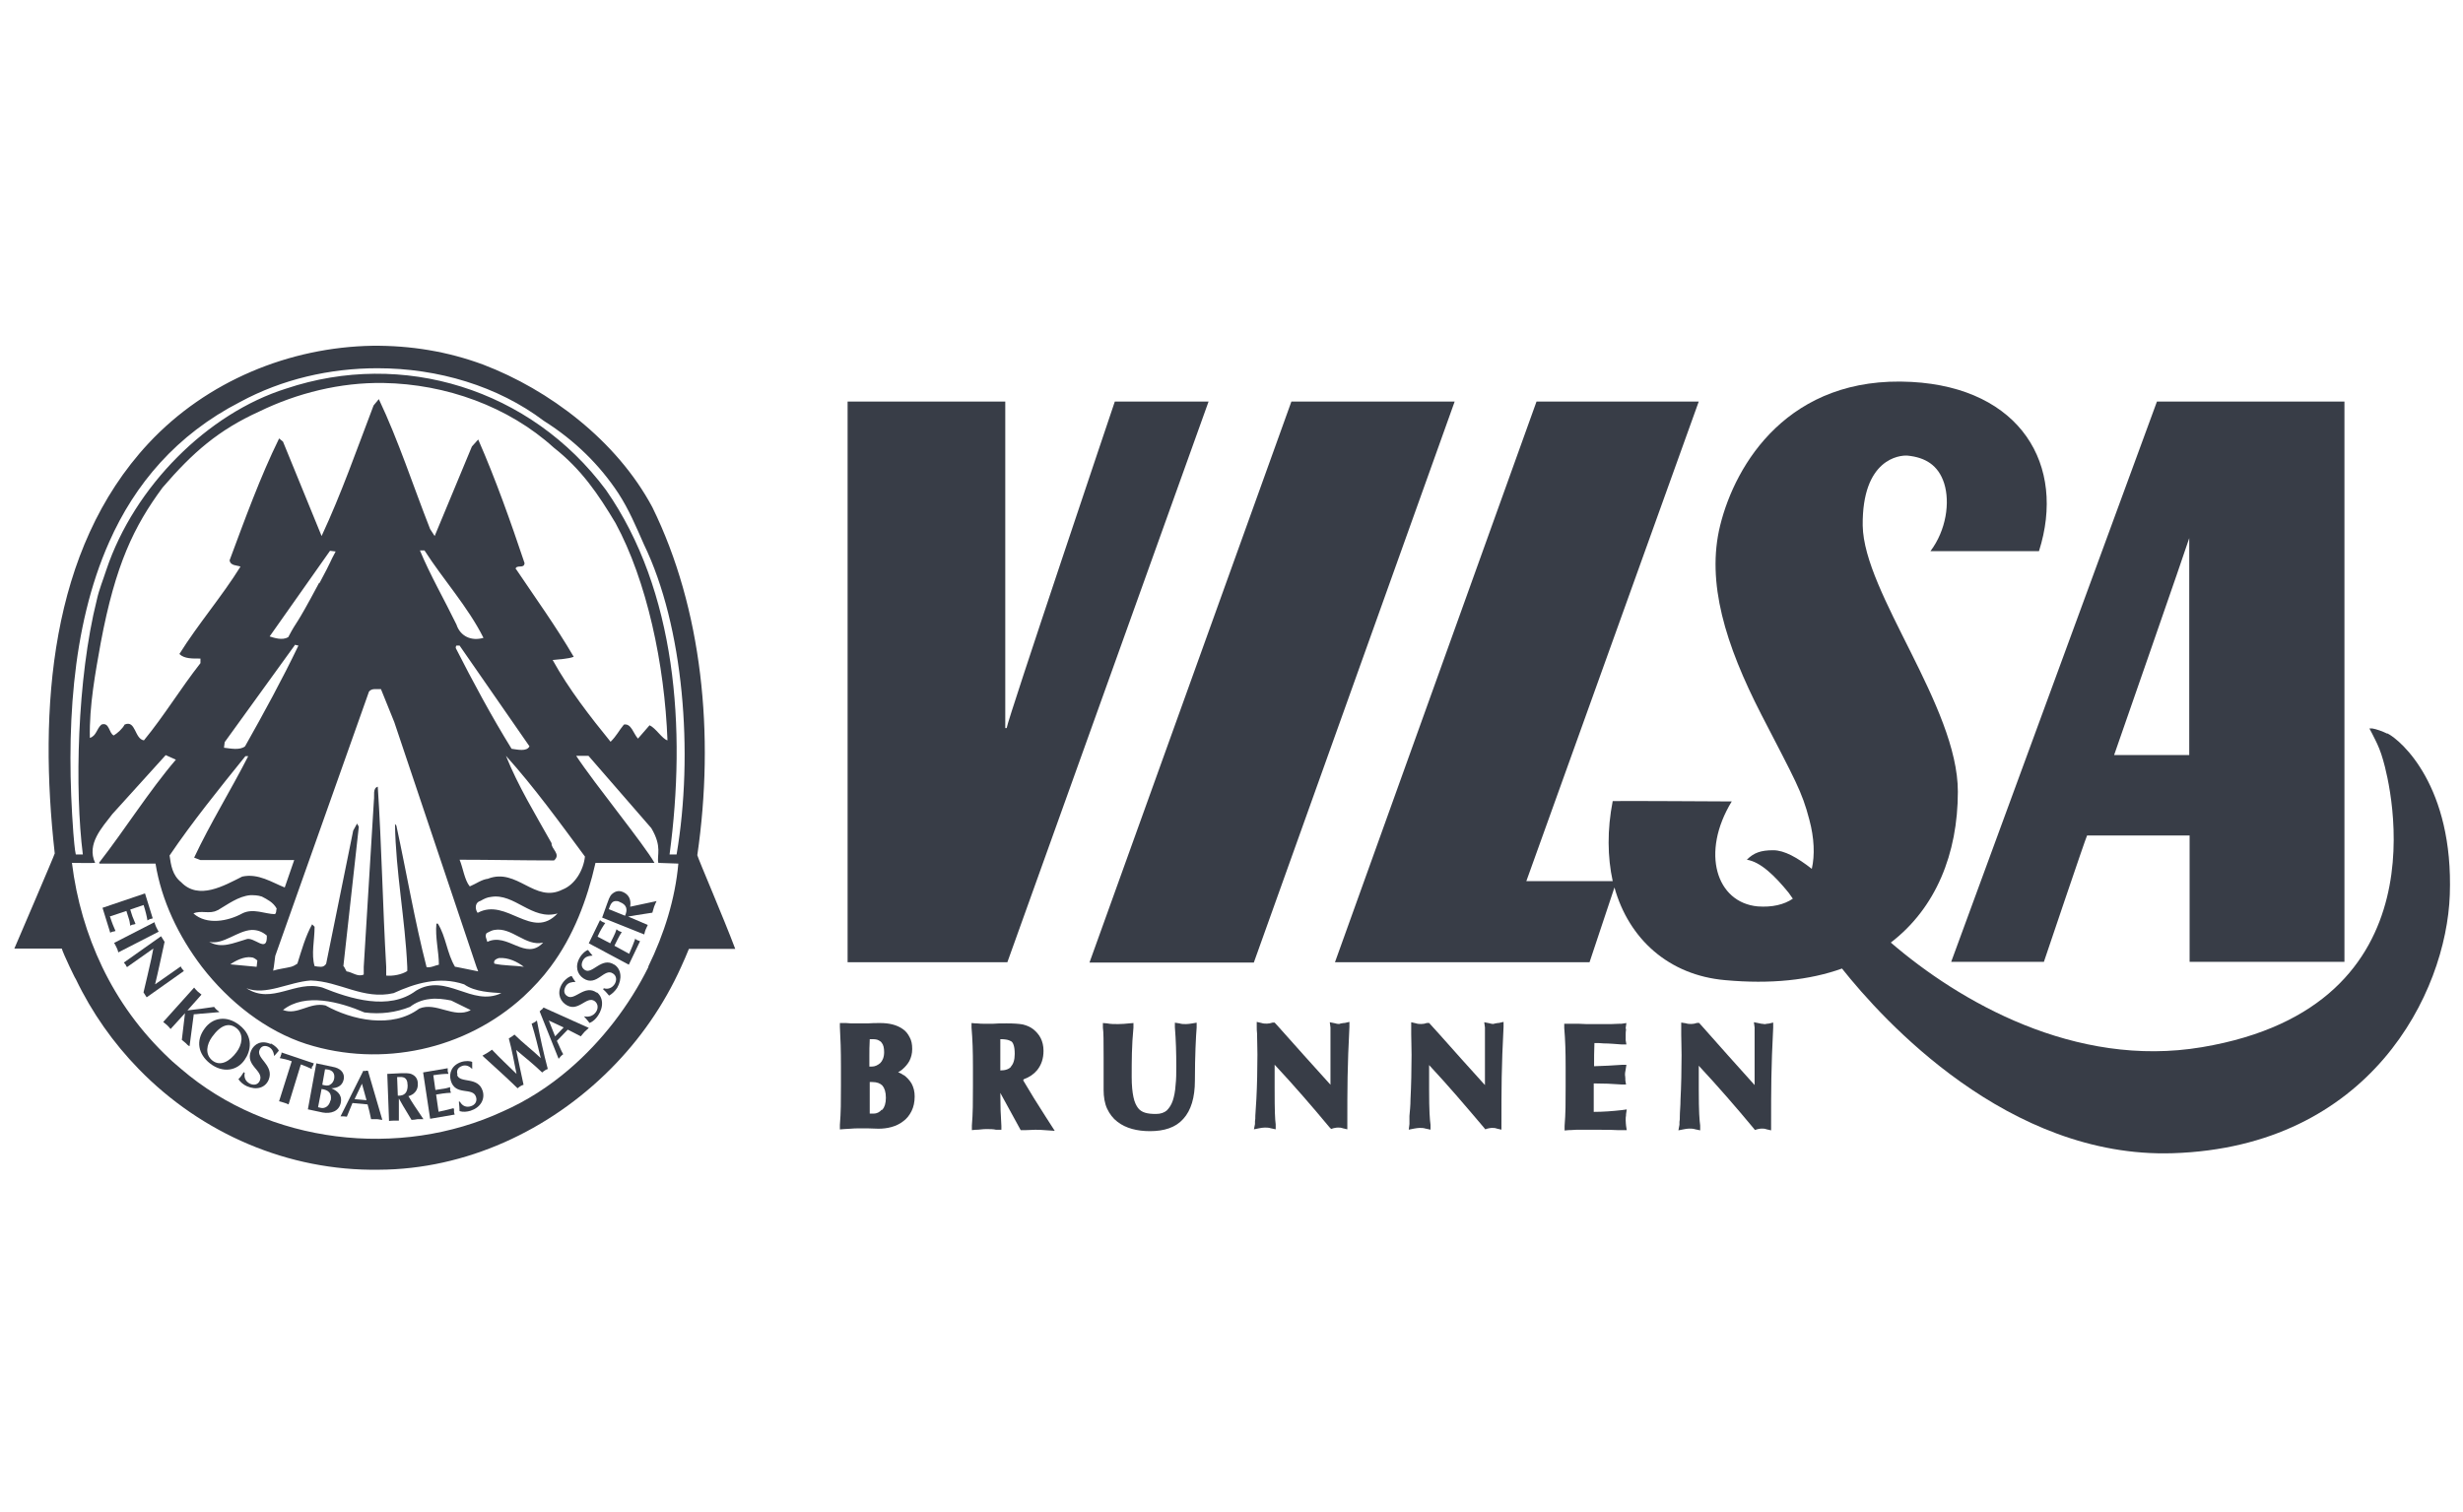 <svg width="142" height="87.2" viewBox="0 0 142 49" fill="none" xmlns="http://www.w3.org/2000/svg">
<path fill-rule="evenodd" clip-rule="evenodd" d="M18.033 42.38C18.033 42.38 18.074 42.279 18.094 42.218L16.232 41.59C16.232 41.59 16.232 41.712 16.191 41.752C16.191 41.813 16.151 41.853 16.13 41.914C16.333 41.955 16.555 41.995 16.819 42.096L16.09 44.404C16.09 44.404 16.272 44.445 16.373 44.485C16.454 44.505 16.555 44.546 16.637 44.586L17.345 42.279C17.568 42.36 17.77 42.441 17.973 42.542C17.973 42.481 17.973 42.42 18.013 42.38" fill="#383D47"/>
<path fill-rule="evenodd" clip-rule="evenodd" d="M19.046 44.363C18.985 44.687 18.722 44.828 18.519 44.788L18.337 44.747L18.54 43.695C18.944 43.755 19.147 43.938 19.066 44.363H19.046ZM18.742 42.561C18.742 42.561 18.884 42.561 18.944 42.581C19.187 42.642 19.309 42.804 19.268 43.087C19.248 43.229 19.167 43.371 19.025 43.452C18.884 43.533 18.742 43.492 18.58 43.452L18.742 42.541V42.561ZM19.086 43.654C19.41 43.654 19.734 43.533 19.815 43.148C19.896 42.703 19.552 42.48 19.187 42.419L18.236 42.217L17.75 44.869L18.6 45.051C19.046 45.132 19.552 45.011 19.653 44.464C19.734 43.978 19.369 43.776 19.106 43.654H19.086Z" fill="#383D47"/>
<path fill-rule="evenodd" clip-rule="evenodd" d="M15.609 41.106C15.082 40.863 14.657 41.085 14.475 41.49C14.111 42.361 15.224 42.624 14.981 43.211C14.88 43.454 14.637 43.495 14.414 43.393C14.171 43.272 14.05 43.049 14.111 42.766L14.05 42.725C13.969 42.867 13.868 43.009 13.746 43.13C13.868 43.312 14.05 43.454 14.232 43.535C14.779 43.778 15.285 43.636 15.487 43.171C15.831 42.341 14.758 41.936 14.961 41.45C15.042 41.247 15.224 41.146 15.487 41.268C15.69 41.369 15.771 41.551 15.811 41.794C15.892 41.693 15.993 41.592 16.074 41.49C16.034 41.369 15.851 41.187 15.609 41.065" fill="#383D47"/>
<path fill-rule="evenodd" clip-rule="evenodd" d="M26.136 44.805C25.913 44.866 25.67 44.927 25.285 45.008L25.143 44.016L25.528 43.955C25.69 43.935 25.852 43.915 25.994 43.915C25.994 43.854 25.953 43.813 25.953 43.753C25.953 43.692 25.953 43.631 25.953 43.591C25.812 43.631 25.67 43.672 25.488 43.692L25.103 43.753L24.982 42.902C25.366 42.842 25.629 42.822 25.852 42.822C25.852 42.761 25.812 42.72 25.812 42.66C25.812 42.599 25.812 42.538 25.812 42.498L24.395 42.74L24.799 45.413L26.216 45.17C26.216 45.17 26.176 45.069 26.176 45.008C26.176 44.947 26.176 44.886 26.176 44.846" fill="#383D47"/>
<path fill-rule="evenodd" clip-rule="evenodd" d="M22.935 44.06L22.895 43.008C23.118 43.008 23.401 42.947 23.482 43.291C23.482 43.372 23.502 43.433 23.502 43.493C23.502 43.898 23.32 44.101 22.935 44.081M23.523 44.121C23.867 44.02 24.11 43.777 24.089 43.392C24.089 43.129 23.968 42.947 23.745 42.846C23.583 42.765 23.3 42.785 23.138 42.785L22.328 42.825L22.429 45.538C22.429 45.538 22.611 45.518 22.713 45.518C22.814 45.518 22.895 45.518 22.996 45.518V44.242C23.077 44.384 23.178 44.566 23.239 44.668L23.725 45.477C23.846 45.477 23.948 45.457 24.069 45.437C24.191 45.437 24.292 45.437 24.413 45.437L24.251 45.194C24.008 44.83 23.765 44.485 23.543 44.101" fill="#383D47"/>
<path fill-rule="evenodd" clip-rule="evenodd" d="M12.649 39.245C12.649 39.245 12.528 39.164 12.487 39.123C12.447 39.083 12.386 39.022 12.345 38.962C11.839 39.042 11.333 39.103 10.807 39.164L11.617 38.253C11.617 38.253 11.475 38.132 11.394 38.071C11.333 38.01 11.252 37.929 11.192 37.848L9.41 39.832C9.41 39.832 9.552 39.953 9.633 40.014C9.694 40.075 9.775 40.156 9.835 40.237L10.665 39.326L10.483 40.864C10.483 40.864 10.625 40.986 10.706 41.047C10.767 41.107 10.827 41.188 10.928 41.229L11.171 39.387C11.354 39.387 11.536 39.346 11.698 39.346L12.609 39.265L12.649 39.245Z" fill="#383D47"/>
<path fill-rule="evenodd" clip-rule="evenodd" d="M9.007 34.361C9.007 34.361 8.926 34.179 8.906 34.078L6.578 35.272C6.578 35.272 6.679 35.434 6.72 35.535C6.76 35.616 6.801 35.717 6.821 35.819L9.149 34.624C9.149 34.624 9.048 34.462 9.007 34.361Z" fill="#383D47"/>
<path fill-rule="evenodd" clip-rule="evenodd" d="M6.376 33.733L7.287 33.43L7.408 33.814C7.469 33.976 7.489 34.138 7.509 34.28C7.55 34.26 7.611 34.219 7.651 34.219C7.692 34.219 7.752 34.199 7.813 34.179C7.752 34.037 7.692 33.895 7.631 33.733L7.509 33.349L8.279 33.086C8.4 33.47 8.461 33.733 8.501 33.976C8.542 33.956 8.603 33.916 8.643 33.895C8.684 33.895 8.744 33.875 8.805 33.855L8.36 32.417L5.91 33.248L6.356 34.685C6.356 34.685 6.457 34.624 6.497 34.624C6.538 34.624 6.598 34.604 6.659 34.584C6.558 34.361 6.457 34.118 6.335 33.733" fill="#383D47"/>
<path fill-rule="evenodd" clip-rule="evenodd" d="M26.374 42.867C26.313 42.644 26.374 42.462 26.657 42.361C26.86 42.3 27.042 42.361 27.224 42.543C27.224 42.401 27.224 42.259 27.224 42.138C27.123 42.077 26.86 42.057 26.596 42.138C26.05 42.32 25.868 42.765 25.989 43.211C26.252 44.122 27.265 43.555 27.447 44.162C27.528 44.425 27.366 44.628 27.143 44.689C26.9 44.77 26.657 44.689 26.515 44.425H26.455C26.475 44.628 26.495 44.79 26.495 44.972C26.698 45.033 26.92 45.013 27.123 44.952C27.69 44.77 27.973 44.304 27.831 43.818C27.568 42.948 26.515 43.393 26.354 42.887" fill="#383D47"/>
<path fill-rule="evenodd" clip-rule="evenodd" d="M10.501 36.769C10.501 36.769 10.44 36.688 10.42 36.628L8.942 37.66C9.145 36.83 9.307 36.02 9.489 35.211L9.286 34.887L7.141 36.405C7.141 36.405 7.201 36.486 7.242 36.526C7.262 36.567 7.282 36.628 7.323 36.668L8.841 35.595L8.72 36.203C8.578 36.83 8.436 37.458 8.274 38.126L8.456 38.409L10.602 36.891C10.602 36.891 10.542 36.81 10.501 36.769Z" fill="#383D47"/>
<path fill-rule="evenodd" clip-rule="evenodd" d="M12.243 42.054C11.797 41.69 11.919 41.123 12.222 40.698C12.729 39.99 13.214 39.848 13.639 40.192C14.085 40.556 13.943 41.164 13.639 41.569C13.255 42.095 12.708 42.419 12.243 42.054ZM14.105 42.014C14.449 41.528 14.652 40.678 13.802 40.01C13.053 39.423 12.243 39.585 11.797 40.212C11.271 40.921 11.433 41.69 12.101 42.217C12.85 42.804 13.68 42.642 14.105 42.014Z" fill="#383D47"/>
<path fill-rule="evenodd" clip-rule="evenodd" d="M20.443 44.281L20.868 43.39L21.131 44.342L20.443 44.281ZM21.09 42.661C21.09 42.661 20.989 42.661 20.949 42.641L19.633 45.273C19.633 45.273 19.754 45.273 19.815 45.273C19.876 45.273 19.936 45.293 19.997 45.293C20.099 45.03 20.2 44.787 20.321 44.504L21.192 44.584C21.273 44.868 21.333 45.131 21.394 45.435C21.495 45.435 21.617 45.435 21.718 45.435C21.819 45.435 21.941 45.475 22.042 45.475L21.212 42.641C21.212 42.641 21.111 42.641 21.07 42.641L21.09 42.661Z" fill="#383D47"/>
<path fill-rule="evenodd" clip-rule="evenodd" d="M30.812 39.849C30.812 39.849 30.711 39.91 30.651 39.93C30.853 40.578 31.015 41.246 31.177 41.914C30.691 41.448 30.145 41.043 29.659 40.557C29.618 40.598 29.557 40.638 29.497 40.679C29.436 40.719 29.395 40.739 29.335 40.78C29.517 41.448 29.638 42.136 29.78 42.825C29.294 42.359 28.808 41.893 28.363 41.428C28.282 41.489 28.201 41.549 28.1 41.61C27.999 41.671 27.918 41.711 27.816 41.772L27.897 41.853C28.545 42.44 29.193 43.027 29.841 43.655C29.881 43.614 29.942 43.574 30.003 43.533C30.064 43.493 30.124 43.472 30.185 43.452C30.023 42.744 29.901 42.096 29.76 41.448C30.266 41.873 30.772 42.278 31.258 42.744C31.298 42.703 31.359 42.663 31.42 42.622C31.46 42.582 31.541 42.562 31.582 42.541C31.339 41.63 31.136 40.699 30.954 39.748C30.914 39.788 30.853 39.828 30.812 39.849Z" fill="#383D47"/>
<path fill-rule="evenodd" clip-rule="evenodd" d="M35.419 36.529C34.69 36.044 34.144 37.117 33.718 36.833C33.536 36.712 33.475 36.529 33.617 36.266C33.739 36.064 33.921 36.023 34.164 36.003C34.083 35.902 33.982 35.801 33.901 35.679C33.799 35.699 33.577 35.861 33.435 36.104C33.131 36.61 33.273 37.076 33.638 37.319C34.407 37.825 34.832 36.691 35.338 37.035C35.561 37.177 35.561 37.44 35.439 37.643C35.297 37.865 35.054 37.967 34.812 37.886L34.771 37.947C34.893 38.048 35.014 38.189 35.115 38.311C35.297 38.21 35.459 38.048 35.581 37.865C35.885 37.339 35.824 36.772 35.399 36.509" fill="#383D47"/>
<path fill-rule="evenodd" clip-rule="evenodd" d="M36.051 33.711L35.099 33.326C35.181 33.103 35.261 32.82 35.565 32.861C35.646 32.861 35.707 32.901 35.747 32.921C36.112 33.063 36.213 33.326 36.031 33.711M36.334 33.164C36.395 32.779 36.253 32.476 35.909 32.334C35.666 32.233 35.464 32.294 35.282 32.456C35.14 32.577 35.059 32.861 34.998 33.023L34.715 33.812L37.144 34.784C37.144 34.784 37.185 34.581 37.225 34.5C37.266 34.399 37.306 34.318 37.346 34.237L36.213 33.751C36.375 33.731 36.577 33.691 36.699 33.67L37.61 33.529C37.65 33.407 37.67 33.306 37.711 33.184C37.751 33.063 37.812 32.962 37.853 32.861L37.569 32.921C37.164 33.002 36.739 33.103 36.334 33.184" fill="#383D47"/>
<path fill-rule="evenodd" clip-rule="evenodd" d="M36.617 35.051C36.536 35.274 36.435 35.537 36.273 35.901L35.423 35.436L35.605 35.071C35.686 34.91 35.767 34.768 35.848 34.646C35.808 34.646 35.747 34.606 35.686 34.586C35.646 34.565 35.585 34.525 35.545 34.484C35.504 34.626 35.443 34.768 35.362 34.93L35.18 35.294L34.451 34.91C34.613 34.545 34.755 34.322 34.897 34.12C34.856 34.12 34.796 34.08 34.735 34.059C34.694 34.039 34.634 33.998 34.593 33.958L33.945 35.294L36.253 36.529L36.901 35.173C36.901 35.173 36.8 35.132 36.739 35.112C36.699 35.092 36.638 35.051 36.597 35.011" fill="#383D47"/>
<path fill-rule="evenodd" clip-rule="evenodd" d="M34.415 38.149C33.706 37.623 33.119 38.656 32.694 38.332C32.512 38.21 32.472 38.008 32.633 37.745C32.755 37.562 32.957 37.522 33.18 37.522C33.099 37.4 33.018 37.299 32.957 37.178C32.836 37.198 32.613 37.34 32.451 37.562C32.107 38.048 32.229 38.534 32.573 38.797C33.322 39.364 33.808 38.271 34.294 38.635C34.496 38.797 34.496 39.06 34.354 39.263C34.192 39.486 33.949 39.566 33.666 39.506C33.788 39.627 33.889 39.769 33.99 39.89C34.192 39.809 34.354 39.648 34.476 39.465C34.82 38.959 34.779 38.392 34.395 38.109" fill="#383D47"/>
<path fill-rule="evenodd" clip-rule="evenodd" d="M32.49 40.153L32.004 40.659L31.64 39.748L32.51 40.153H32.49ZM31.215 39.12C31.215 39.12 31.154 39.181 31.113 39.222L32.206 41.955C32.206 41.955 32.287 41.853 32.328 41.813C32.368 41.772 32.409 41.732 32.47 41.691C32.328 41.449 32.247 41.206 32.105 40.922L32.733 40.274C32.976 40.396 33.219 40.517 33.482 40.659C33.563 40.578 33.623 40.477 33.705 40.396C33.785 40.315 33.866 40.254 33.947 40.173L31.336 38.999C31.336 38.999 31.275 39.08 31.235 39.12H31.215Z" fill="#383D47"/>
<path fill-rule="evenodd" clip-rule="evenodd" d="M39.008 30.172H38.603C39.575 22.904 38.988 14.969 34.939 9.158C30.587 3.308 23.198 1.061 16.497 3.308C11.982 4.725 7.752 8.936 6.132 13.754C5.95 14.321 5.707 14.908 5.585 15.475C4.431 20.07 4.31 26.487 4.776 30.172H4.371C4.31 29.949 4.249 29.18 4.229 28.937C3.804 23.208 4.087 17.114 6.294 12.155C7.772 8.814 10.181 5.96 13.845 4.077C16.274 2.761 19.027 2.134 21.76 2.134C25.262 2.134 28.704 3.166 31.356 5.17C33.158 6.304 34.595 7.741 35.648 9.341C36.255 10.272 36.68 11.284 37.125 12.296C39.413 17.013 40 24.321 39.008 30.172ZM29.716 13.734C29.757 13.41 30.222 13.734 30.242 13.369C29.433 10.96 28.582 8.551 27.57 6.243L27.206 6.648L25.06 11.81L24.797 11.406C23.825 8.936 22.975 6.304 21.841 3.915L21.538 4.28C20.566 6.83 19.675 9.381 18.541 11.81L16.315 6.365L16.092 6.183C14.999 8.409 14.128 10.819 13.238 13.207C13.278 13.531 13.663 13.491 13.865 13.572C12.812 15.272 11.416 16.892 10.343 18.612C10.626 18.896 11.112 18.875 11.557 18.875V19.139C10.383 20.637 9.493 22.135 8.298 23.592C7.752 23.511 7.832 22.398 7.185 22.681C7.063 22.924 6.76 23.188 6.557 23.309C6.274 23.188 6.314 22.52 5.849 22.681C5.565 22.924 5.565 23.329 5.181 23.451C5.14 21.588 5.504 19.665 5.808 17.965C6.658 13.43 7.731 11.244 9.371 9.017C11.112 6.992 12.59 5.697 14.958 4.624C17.124 3.571 19.614 2.944 22.104 2.984C25.708 3.045 29.311 4.34 31.923 6.709C33.522 7.964 34.494 9.401 35.486 11.061C37.287 14.381 38.32 19.2 38.482 23.592C38.178 23.511 37.814 22.884 37.449 22.722L36.781 23.491C36.518 23.208 36.397 22.6 35.971 22.681C35.668 23.046 35.567 23.309 35.202 23.673C34.048 22.256 32.773 20.616 31.862 18.956C32.247 18.916 32.753 18.896 33.077 18.774C32.064 17.033 30.85 15.353 29.736 13.693L29.716 13.734ZM28.157 31.569C27.773 31.609 27.469 31.852 27.084 32.014C26.781 31.649 26.7 30.961 26.497 30.475C28.178 30.475 30.202 30.516 31.943 30.516C32.368 30.151 31.761 29.848 31.801 29.524C30.87 27.864 29.858 26.204 29.17 24.483C30.809 26.305 32.287 28.35 33.724 30.293C33.644 31.062 33.158 31.913 32.429 32.196C30.829 33.006 29.817 30.921 28.137 31.569H28.157ZM27.53 33.532C27.368 33.289 27.388 32.925 27.712 32.844C27.914 32.722 28.097 32.641 28.299 32.621C29.655 32.378 30.668 33.998 32.145 33.573C30.668 35.152 29.21 32.641 27.55 33.532H27.53ZM28.097 35.212C28.056 35.05 27.935 34.868 28.056 34.706C28.218 34.625 28.36 34.544 28.502 34.524C29.514 34.342 30.303 35.496 31.315 35.253C30.303 36.346 29.271 34.645 28.097 35.212ZM28.502 36.468C28.421 36.265 28.643 36.184 28.765 36.144C29.311 36.103 29.838 36.366 30.202 36.65C29.696 36.569 29.008 36.589 28.502 36.468ZM14.473 36.103C14.614 36.103 14.715 36.184 14.837 36.285L14.796 36.65L13.278 36.508C13.562 36.306 14.068 36.042 14.493 36.103H14.473ZM14.533 34.524C14.817 34.524 15.1 34.605 15.383 34.848C15.424 35.941 14.634 34.848 14.169 35.071C13.46 35.273 12.772 35.617 12.063 35.212C12.873 35.395 13.683 34.565 14.513 34.524H14.533ZM12.549 33.39C13.136 33.046 13.744 32.581 14.432 32.52C14.655 32.52 14.857 32.52 15.1 32.601C15.404 32.763 15.748 32.925 15.95 33.289C15.91 33.411 15.95 33.532 15.849 33.613C15.303 33.613 14.594 33.249 13.966 33.573C13.157 34.018 11.922 34.261 11.152 33.573C11.578 33.37 12.104 33.633 12.529 33.39H12.549ZM14.128 24.503H14.311C13.298 26.487 12.124 28.37 11.193 30.354L11.557 30.495C13.278 30.495 15.12 30.495 16.962 30.495L16.416 32.075C15.687 31.791 14.898 31.245 13.966 31.447C12.914 31.973 11.456 32.824 10.444 31.771C9.938 31.366 9.857 30.799 9.776 30.232C11.092 28.289 12.63 26.386 14.149 24.503H14.128ZM17.023 18.086L17.205 18.127C16.274 20.07 15.201 22.034 14.128 23.936C13.825 24.179 13.278 24.058 12.914 24.017L12.954 23.694L17.023 18.066V18.086ZM18.4 14.503C16.922 17.276 17.205 16.527 16.618 17.641C16.274 17.843 15.809 17.681 15.545 17.6L19.027 12.661L19.351 12.701C18.967 13.41 19.189 13.086 18.42 14.523L18.4 14.503ZM27.469 36.65L27.57 36.913L26.275 36.65H26.234C25.769 35.88 25.708 34.889 25.242 34.16H25.161C25.08 34.929 25.303 35.779 25.303 36.528C25.08 36.569 24.858 36.71 24.594 36.67C23.906 33.998 23.441 31.224 22.853 28.512L22.773 28.41C22.813 31.184 23.36 33.897 23.481 36.67C23.481 36.731 23.481 36.832 23.481 36.893C23.177 37.095 22.651 37.196 22.266 37.156C22.266 36.994 22.266 36.812 22.266 36.65C22.064 33.148 22.003 29.645 21.78 26.265C21.477 26.346 21.598 26.791 21.558 27.034L20.971 36.65V37.095C20.627 37.257 20.303 36.953 19.979 36.913L19.837 36.65L19.797 36.609L20.687 28.572L20.586 28.39L20.363 28.795L18.805 36.468C18.744 36.589 18.622 36.65 18.501 36.65C18.38 36.65 18.238 36.629 18.137 36.609C17.934 35.921 18.137 35.111 18.137 34.342L17.995 34.2C17.61 34.889 17.388 35.698 17.145 36.468C17.023 36.548 16.922 36.609 16.78 36.65C16.456 36.731 16.072 36.771 15.748 36.872L15.788 36.65L15.869 36.022L21.274 20.779C21.355 20.677 21.477 20.637 21.598 20.637C21.72 20.637 21.841 20.637 21.963 20.637L22.732 22.54L27.469 36.65ZM26.315 16.912C25.627 15.495 24.797 14.057 24.21 12.64H24.473C25.566 14.341 26.983 15.9 27.874 17.681C27.186 17.884 26.538 17.6 26.315 16.912ZM26.275 18.268C26.275 18.268 26.275 18.147 26.315 18.127C26.376 18.127 26.457 18.127 26.497 18.127L30.526 23.936C30.364 24.26 29.817 24.119 29.494 24.078C28.319 22.175 27.287 20.252 26.275 18.268ZM27.125 39.16C26.153 39.646 25.141 38.654 24.169 39.059C22.61 40.233 20.282 39.727 18.764 38.877C17.833 38.674 17.165 39.464 16.315 39.14C17.59 38.127 19.594 38.674 21.011 39.281C21.942 39.403 22.833 39.281 23.643 38.958C23.947 38.715 24.352 38.553 24.756 38.512C25.161 38.451 25.607 38.512 26.012 38.593L27.125 39.14V39.16ZM23.987 38.026C22.428 39.2 20.181 38.492 18.582 37.844C17.023 37.399 15.687 38.856 14.209 37.885C15.303 38.33 16.679 37.52 17.914 37.439C19.574 37.48 20.951 38.573 22.692 38.168C23.926 37.601 25.323 37.176 26.761 37.662C27.388 38.107 28.36 38.127 28.906 38.168C27.186 38.978 25.748 36.974 23.987 38.026ZM37.389 36.65C36.275 38.897 34.696 40.941 32.834 42.541C31.66 43.553 30.364 44.383 28.987 44.99C23.036 47.743 15.485 46.873 10.444 42.541C10.221 42.338 9.978 42.156 9.776 41.954C8.096 40.375 6.82 38.593 5.889 36.65C4.998 34.787 4.411 32.783 4.148 30.657C4.735 30.657 5.079 30.678 5.484 30.657C4.978 29.564 5.889 28.613 6.476 27.844L9.553 24.443L10.14 24.706C8.581 26.528 7.205 28.734 5.707 30.657L5.747 30.698H8.966C9.31 32.824 10.282 34.868 11.638 36.65C13.217 38.694 15.343 40.354 17.671 41.103C22.023 42.48 26.841 41.427 30.182 38.37C30.749 37.844 31.295 37.257 31.741 36.65C33.056 34.889 33.846 32.803 34.332 30.657H37.733C37.146 29.605 34.312 26.143 33.218 24.483H33.927L37.55 28.653C38.198 29.747 37.854 30.212 37.955 30.657L39.109 30.698C38.927 32.722 38.3 34.747 37.368 36.65H37.389ZM37.611 10.15C35.546 6.284 31.639 3.369 27.874 1.931C25.809 1.162 23.663 0.818 21.477 0.838C16.699 0.919 11.922 2.863 8.561 6.466C2.852 12.6 2.225 21.791 3.156 30.111C3.156 30.172 0.828 35.597 0.828 35.597C0.828 35.597 3.541 35.597 3.561 35.597C3.601 35.739 3.804 36.204 4.006 36.629C4.168 36.953 4.31 37.277 4.371 37.358C5.302 39.302 6.537 41.043 7.994 42.541C11.618 46.266 16.618 48.432 21.841 48.351C26.841 48.33 31.66 46.104 35.202 42.541C36.882 40.86 38.279 38.856 39.271 36.65C39.433 36.306 39.575 35.961 39.717 35.617C39.717 35.617 42.409 35.617 42.389 35.617C41.721 33.836 40.263 30.455 40.202 30.212C41.215 23.268 40.486 16.001 37.611 10.15Z" fill="#383D47"/>
<path fill-rule="evenodd" clip-rule="evenodd" d="M58.299 42.403C58.178 42.545 57.975 42.626 57.672 42.626C57.672 42.019 57.672 41.411 57.672 40.824C57.793 40.824 57.894 40.824 57.996 40.844C58.137 40.865 58.218 40.905 58.299 40.946C58.36 40.986 58.401 41.047 58.441 41.168C58.481 41.29 58.502 41.452 58.502 41.675C58.502 42.019 58.421 42.262 58.279 42.403M59.028 43.132C59.352 43.011 59.595 42.849 59.797 42.606C60.04 42.302 60.162 41.938 60.162 41.492C60.162 41.209 60.101 40.966 60 40.764C59.899 40.561 59.737 40.379 59.554 40.237C59.392 40.116 59.21 40.035 58.967 39.974C58.745 39.934 58.441 39.913 58.036 39.913C57.712 39.913 57.449 39.913 57.247 39.934C57.226 39.934 57.186 39.934 57.166 39.934C57.044 39.934 56.943 39.934 56.842 39.934C56.639 39.934 56.477 39.934 56.315 39.913C56.315 39.913 56.275 39.913 56.255 39.913L56.012 39.893V40.156C56.072 40.865 56.093 41.492 56.093 42.424V43.537C56.093 44.448 56.093 45.075 56.032 45.804V46.067L56.255 46.047H56.295C56.457 46.047 56.639 46.007 56.862 46.007C57.085 46.007 57.267 46.007 57.429 46.047H57.449C57.449 46.047 57.469 46.047 57.489 46.047H57.733V45.825C57.692 45.217 57.672 44.65 57.672 43.922L58.846 46.067H58.988C58.988 46.067 59.048 46.067 59.069 46.067C59.089 46.067 59.129 46.067 59.15 46.067H59.17C59.352 46.067 59.514 46.047 59.676 46.047C59.858 46.047 60.02 46.047 60.202 46.067L60.809 46.108L60.263 45.258C59.818 44.569 59.392 43.881 58.988 43.193" fill="#383D47"/>
<path fill-rule="evenodd" clip-rule="evenodd" d="M68.364 39.953C68.242 39.953 68.121 39.953 67.999 39.912L67.736 39.872V40.135C67.797 40.884 67.817 41.633 67.817 42.382C67.817 42.767 67.817 43.131 67.776 43.475C67.756 43.819 67.695 44.123 67.615 44.366C67.534 44.609 67.412 44.791 67.27 44.933C67.129 45.054 66.926 45.135 66.643 45.135C66.137 45.135 65.813 45.054 65.61 44.791C65.509 44.649 65.408 44.467 65.347 44.163C65.286 43.88 65.246 43.495 65.246 43.009C65.246 42.058 65.246 41.208 65.347 40.155V39.892L65.104 39.912C64.902 39.932 64.679 39.953 64.456 39.953C64.234 39.953 64.031 39.953 63.829 39.912L63.586 39.892V40.155C63.626 40.418 63.627 40.965 63.627 41.835C63.627 42.098 63.627 42.341 63.627 42.605V42.787C63.627 43.05 63.627 43.374 63.627 43.758C63.627 44.143 63.687 44.528 63.829 44.831C63.971 45.135 64.173 45.398 64.416 45.58C64.902 45.965 65.57 46.127 66.299 46.127C67.108 46.127 67.776 45.925 68.222 45.418C68.667 44.932 68.89 44.184 68.89 43.212C68.89 41.795 68.951 40.621 68.991 40.155V39.872L68.748 39.912C68.606 39.932 68.505 39.953 68.384 39.953" fill="#383D47"/>
<path fill-rule="evenodd" clip-rule="evenodd" d="M93.726 40.176L93.767 39.893L93.483 39.934C93.483 39.934 93.159 39.934 92.876 39.954C92.593 39.954 92.228 39.954 91.823 39.954C91.56 39.954 91.277 39.954 91.014 39.934C90.973 39.934 90.912 39.934 90.872 39.934C90.71 39.934 90.548 39.934 90.406 39.934H90.184V40.176C90.244 40.885 90.264 41.513 90.264 42.444V43.557C90.264 44.468 90.265 45.096 90.204 45.825V46.088L90.447 46.067C90.447 46.067 90.629 46.067 90.872 46.047C91.115 46.047 91.479 46.047 92.127 46.047C92.653 46.047 92.998 46.047 93.24 46.067C93.342 46.067 93.443 46.067 93.524 46.067H93.787L93.746 45.804C93.746 45.804 93.746 45.804 93.746 45.784C93.746 45.784 93.726 45.622 93.726 45.501C93.726 45.379 93.726 45.298 93.746 45.217C93.746 45.217 93.746 45.177 93.746 45.157L93.787 44.873L93.504 44.913C92.957 44.974 92.431 45.015 91.884 45.015C91.884 44.752 91.884 44.468 91.884 44.205C91.884 44.084 91.884 43.982 91.884 43.881C91.884 43.82 91.884 43.76 91.884 43.679V43.375C92.431 43.375 92.957 43.395 93.483 43.436H93.746L93.706 43.193C93.706 43.152 93.706 43.112 93.706 43.092C93.706 42.97 93.686 42.93 93.686 42.889C93.686 42.808 93.686 42.748 93.726 42.565L93.767 42.302H93.504C92.957 42.343 92.491 42.363 91.904 42.383C91.904 41.938 91.904 41.492 91.924 41.047C91.945 41.047 91.965 41.047 91.985 41.047C92.127 41.047 92.289 41.047 92.451 41.067C92.795 41.067 93.2 41.108 93.504 41.128H93.767L93.726 40.885C93.726 40.865 93.726 40.844 93.726 40.824C93.726 40.743 93.726 40.683 93.726 40.581C93.726 40.46 93.726 40.379 93.746 40.278" fill="#383D47"/>
<path fill-rule="evenodd" clip-rule="evenodd" d="M77.293 39.948C77.192 39.948 77.091 39.948 76.969 39.907L76.666 39.846L76.706 40.15C76.706 40.15 76.706 40.251 76.706 40.352C76.706 40.413 76.706 40.494 76.706 40.575C76.706 40.575 76.706 40.656 76.706 40.697C76.706 40.98 76.706 41.324 76.706 41.709C76.706 42.276 76.706 42.903 76.706 43.45C75.694 42.336 74.702 41.223 73.71 40.11L73.487 39.867H73.366C73.244 39.907 73.143 39.927 73.042 39.927C72.941 39.927 72.84 39.927 72.718 39.887L72.455 39.826V40.089C72.455 40.211 72.455 40.352 72.475 40.514V40.575C72.475 40.879 72.495 41.264 72.495 41.709C72.495 42.539 72.475 43.49 72.435 44.26C72.414 44.644 72.394 44.968 72.374 45.231C72.374 45.353 72.374 45.474 72.354 45.555C72.354 45.636 72.354 45.697 72.354 45.717L72.293 46.021L72.597 45.96C72.698 45.94 72.819 45.92 72.921 45.92C73.022 45.92 73.143 45.92 73.265 45.96L73.548 46.021V45.737C73.508 45.434 73.487 44.988 73.487 43.672C73.487 43.227 73.487 42.761 73.487 42.296C74.601 43.49 75.653 44.705 76.645 45.899L76.746 46.001L76.868 45.96C76.868 45.96 77.03 45.92 77.131 45.92C77.232 45.92 77.313 45.92 77.415 45.96L77.678 46.021V45.758C77.678 43.571 77.678 42.478 77.799 40.11V39.826L77.536 39.887C77.415 39.887 77.313 39.927 77.212 39.927" fill="#383D47"/>
<path fill-rule="evenodd" clip-rule="evenodd" d="M86.199 39.948C86.098 39.948 85.996 39.948 85.875 39.907L85.571 39.846L85.612 40.15C85.612 40.15 85.612 40.251 85.612 40.352C85.612 40.454 85.612 40.575 85.612 40.717C85.612 41 85.612 41.344 85.612 41.729C85.612 42.296 85.612 42.923 85.612 43.47C84.721 42.498 83.85 41.506 82.98 40.535L82.393 39.887H82.272C82.17 39.927 82.049 39.948 81.948 39.948C81.846 39.948 81.745 39.948 81.624 39.907L81.361 39.846V40.11C81.361 40.11 81.361 40.292 81.361 40.393C81.361 40.434 81.361 40.474 81.361 40.535C81.361 40.859 81.381 41.243 81.381 41.729C81.381 42.559 81.36 43.511 81.32 44.28C81.32 44.664 81.279 45.009 81.259 45.252C81.259 45.353 81.259 45.434 81.259 45.495C81.259 45.495 81.259 45.535 81.259 45.555C81.259 45.636 81.259 45.697 81.259 45.717L81.219 46.041L81.522 45.98C81.644 45.96 81.745 45.94 81.846 45.94C81.948 45.94 82.069 45.94 82.19 45.98L82.474 46.041V45.758C82.433 45.454 82.393 45.009 82.393 43.693C82.393 43.247 82.393 42.782 82.393 42.316C83.506 43.511 84.539 44.725 85.551 45.92L85.632 46.021L85.753 45.98C85.753 45.98 85.915 45.94 86.016 45.94C86.118 45.94 86.199 45.94 86.3 45.98L86.563 46.041V45.778C86.563 43.592 86.563 42.498 86.685 40.11V39.826L86.421 39.887C86.32 39.887 86.199 39.927 86.097 39.927" fill="#383D47"/>
<path fill-rule="evenodd" clip-rule="evenodd" d="M50.831 44.893C50.709 45.035 50.547 45.116 50.365 45.116C50.284 45.116 50.203 45.116 50.143 45.116C50.143 45.035 50.143 44.913 50.143 44.792C50.143 44.792 50.143 44.65 50.143 44.569C50.143 44.347 50.143 44.104 50.143 43.881C50.143 43.699 50.143 43.557 50.143 43.416C50.143 43.375 50.143 43.334 50.143 43.294C50.183 43.294 50.224 43.294 50.284 43.294C50.568 43.294 50.75 43.375 50.871 43.496C50.993 43.638 51.074 43.861 51.074 44.205C51.074 44.529 50.993 44.752 50.871 44.893M50.143 40.824C50.143 40.824 50.244 40.824 50.325 40.824C50.467 40.824 50.568 40.844 50.649 40.885C50.73 40.925 50.79 40.966 50.831 41.027C50.932 41.148 50.973 41.33 50.973 41.573C50.973 41.877 50.871 42.079 50.75 42.201C50.608 42.322 50.446 42.403 50.264 42.403H50.122C50.122 42.403 50.122 42.343 50.122 42.322C50.122 42.282 50.122 42.262 50.122 42.221C50.122 42.079 50.122 41.938 50.122 41.796C50.122 41.553 50.122 41.189 50.143 40.844M52.106 42.909C52.005 42.828 51.884 42.768 51.782 42.727C51.884 42.666 51.965 42.626 52.045 42.545C52.187 42.423 52.329 42.262 52.43 42.079C52.531 41.877 52.592 41.654 52.592 41.391C52.592 41.128 52.552 40.905 52.45 40.723C52.349 40.521 52.228 40.359 52.045 40.237C51.701 39.994 51.256 39.893 50.75 39.893C50.507 39.893 50.264 39.893 50.021 39.913C49.778 39.913 49.535 39.913 49.313 39.913C49.11 39.913 48.948 39.913 48.786 39.893H48.746C48.746 39.893 48.705 39.893 48.685 39.893H48.422V40.116C48.462 40.824 48.483 41.452 48.483 42.383V43.496C48.483 44.407 48.483 45.035 48.422 45.764V46.027L48.665 46.007C48.847 46.007 49.171 45.966 49.454 45.966C49.616 45.966 49.758 45.966 49.92 45.966C49.92 45.966 49.981 45.966 50.021 45.966C50.224 45.966 50.426 45.986 50.649 45.986C51.155 45.986 51.681 45.865 52.066 45.561C52.268 45.42 52.43 45.217 52.552 44.974C52.673 44.731 52.734 44.448 52.734 44.124C52.734 43.841 52.673 43.598 52.552 43.375C52.43 43.173 52.268 43.011 52.106 42.889" fill="#383D47"/>
<path fill-rule="evenodd" clip-rule="evenodd" d="M101.746 39.946C101.746 39.946 101.543 39.946 101.422 39.906L101.118 39.845L101.159 40.149C101.159 40.149 101.159 40.25 101.159 40.351C101.159 40.453 101.159 40.574 101.159 40.716C101.159 40.999 101.159 41.343 101.159 41.728C101.159 42.295 101.159 42.922 101.159 43.469C100.146 42.335 99.134 41.222 98.142 40.088L97.96 39.886H97.839C97.717 39.926 97.616 39.946 97.515 39.946C97.413 39.946 97.312 39.946 97.191 39.906L96.928 39.865V40.129C96.928 40.129 96.928 40.291 96.928 40.372C96.928 40.372 96.928 40.493 96.928 40.554C96.928 40.878 96.948 41.262 96.948 41.748C96.948 42.578 96.928 43.53 96.887 44.299C96.887 44.684 96.847 45.007 96.847 45.271C96.847 45.392 96.847 45.514 96.826 45.594C96.826 45.675 96.826 45.736 96.826 45.756L96.766 46.08L97.069 46.02C97.191 45.999 97.292 45.979 97.393 45.979C97.494 45.979 97.616 45.979 97.737 46.02L98.021 46.08V45.797C97.98 45.493 97.94 45.048 97.94 43.732C97.94 43.287 97.94 42.821 97.94 42.355C99.053 43.55 100.106 44.764 101.098 45.959L101.179 46.06L101.3 46.02C101.3 46.02 101.462 45.979 101.563 45.979C101.665 45.979 101.746 45.979 101.847 46.02L102.11 46.08V45.817C102.11 43.631 102.11 42.538 102.231 40.149V39.865L101.968 39.926C101.867 39.926 101.746 39.967 101.644 39.967" fill="#383D47"/>
<path fill-rule="evenodd" clip-rule="evenodd" d="M69.678 4.055H64.273C64.273 4.055 58.078 22.437 58.038 22.882H57.957V4.055H48.867V36.385H58.078L69.678 4.055Z" fill="#383D47"/>
<path fill-rule="evenodd" clip-rule="evenodd" d="M126.217 11.93V24.441H121.885C121.885 24.441 126.116 12.294 126.217 11.93ZM117.837 36.364C117.837 36.364 120.266 29.158 120.327 29.077H126.238V36.364H135.165V4.055H124.355L112.492 36.364H117.857H117.837Z" fill="#383D47"/>
<path fill-rule="evenodd" clip-rule="evenodd" d="M74.453 4.055L62.812 36.405H72.287L83.866 4.055H74.453Z" fill="#383D47"/>
<path fill-rule="evenodd" clip-rule="evenodd" d="M137.636 23.207C137.352 23.066 137.008 22.944 136.765 22.904C136.684 22.904 136.644 22.904 136.603 22.904C136.704 23.106 136.826 23.308 136.947 23.572C137.089 23.855 137.251 24.219 137.393 24.726C137.818 26.183 141.037 38.916 126.947 41.285C119.619 42.52 112.938 38.633 109.011 35.252C111.602 33.268 112.877 30.131 112.877 26.547C112.877 21.628 107.452 15.11 107.391 11.203C107.351 7.356 109.517 7.134 109.983 7.174C110.975 7.275 111.744 7.7 112.088 8.773C112.432 9.866 112.209 11.466 111.298 12.68H117.554C119.133 7.721 116.501 3.267 110.205 2.923C103.12 2.538 100.043 7.66 99.172 11.203C98.363 14.482 99.476 18.065 101.541 22.094C103.504 25.9 103.889 26.527 104.314 28.167C104.598 29.22 104.638 30.212 104.456 31.001C103.626 30.353 102.877 29.928 102.229 29.928C101.521 29.928 101.116 30.07 100.711 30.475C101.5 30.596 102.33 31.406 103.12 32.378C103.201 32.499 103.282 32.6 103.363 32.722C102.857 33.066 102.168 33.228 101.338 33.167C98.95 32.944 98.039 30.07 99.84 27.114C99.84 27.114 92.978 27.074 92.978 27.094C92.654 28.754 92.674 30.313 92.978 31.71H87.998L97.938 4.056H88.585L76.965 36.386H91.642L93.079 32.074C93.909 35.05 96.217 37.135 99.456 37.418C102.087 37.661 104.335 37.418 106.197 36.75C108.545 39.706 115.772 47.702 125.267 47.399C136.644 47.034 141.037 38.167 141.239 32.499C141.462 26.244 138.445 23.592 137.636 23.187" fill="#383D47"/>
</svg>
